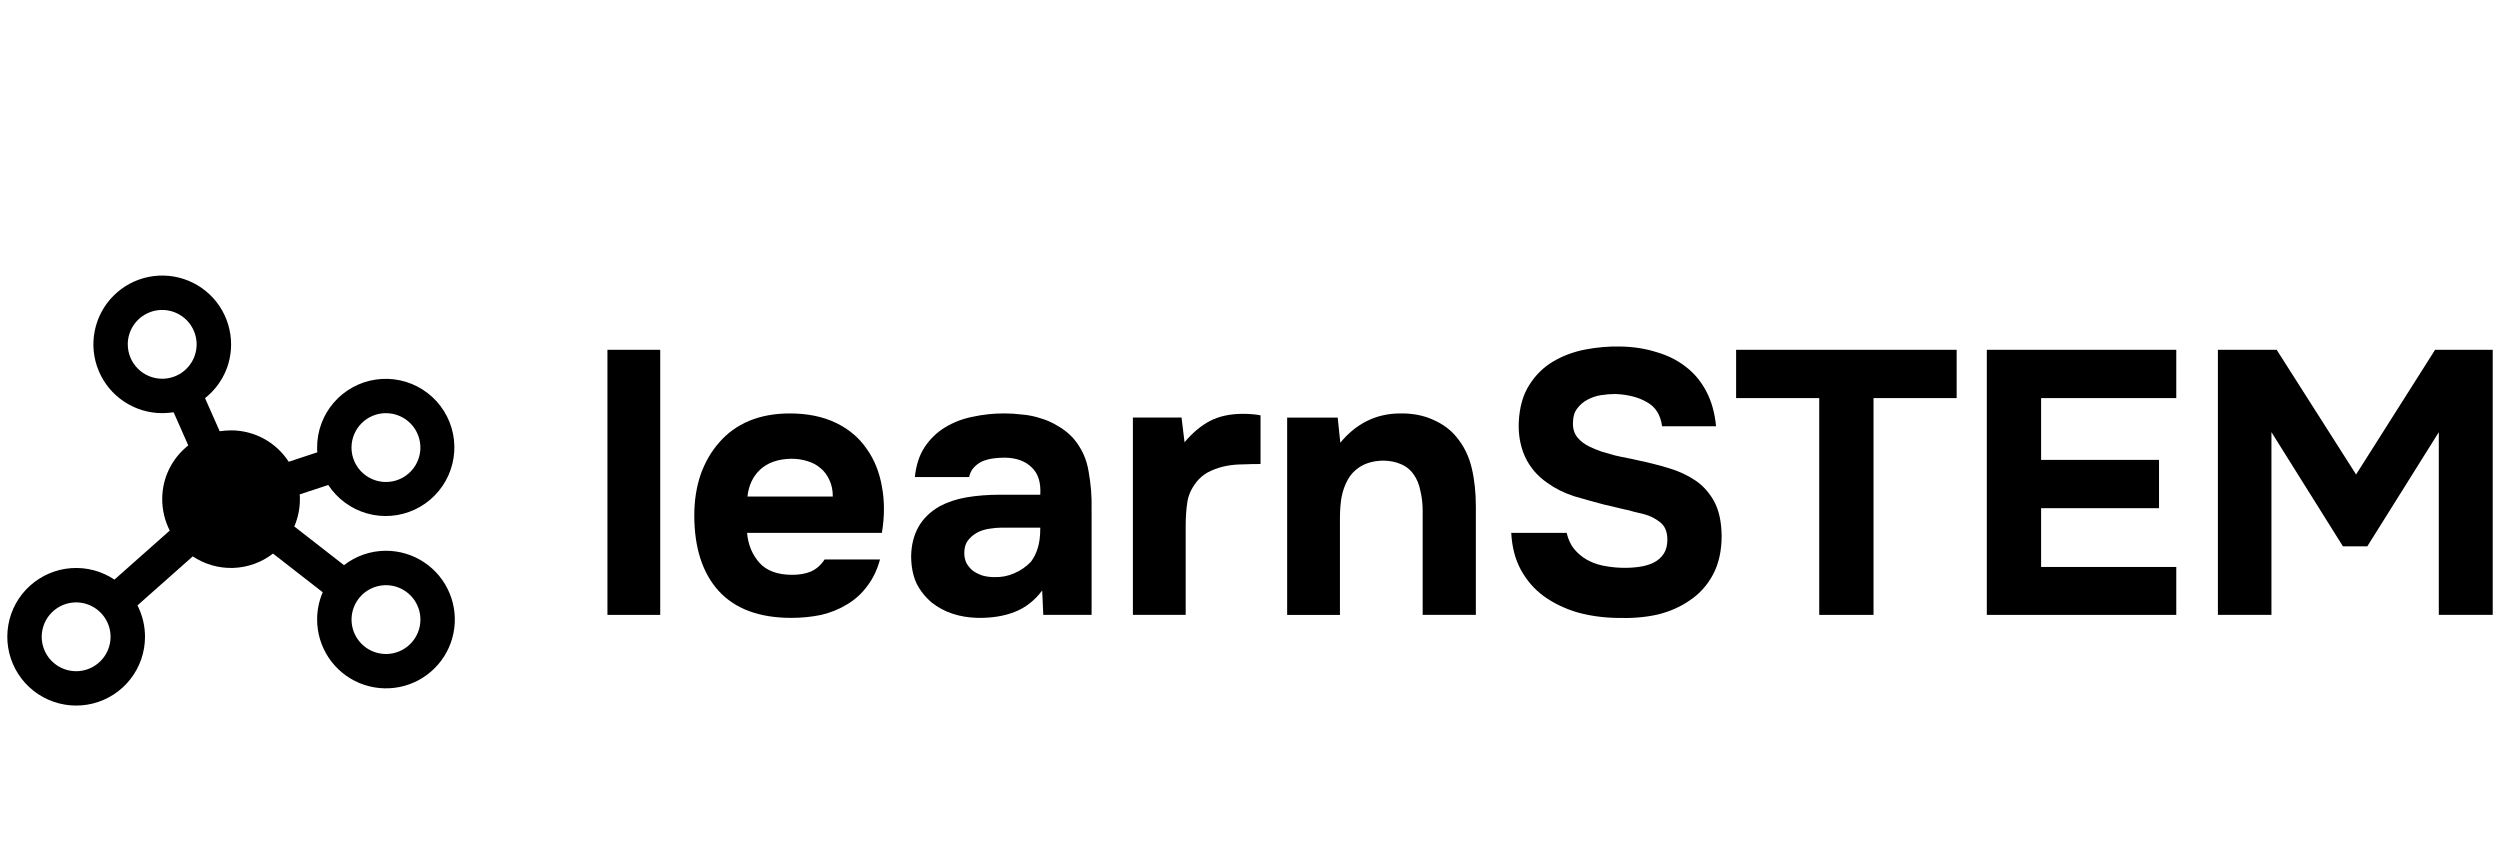 <?xml version="1.0" encoding="UTF-8"?><svg id="a" xmlns="http://www.w3.org/2000/svg" viewBox="0 0 880 300"><path d="M232.4,216.44h-18.58v-93.31h18.58v93.31Z"/><path d="M278.78,202.34c2.64,0,4.88-.4,6.72-1.19,1.93-.88,3.51-2.28,4.75-4.22h19.51c-.97,3.6-2.46,6.72-4.48,9.36-1.93,2.64-4.31,4.79-7.12,6.46-2.72,1.67-5.76,2.9-9.09,3.69-3.34.7-6.85,1.05-10.54,1.05-11.25,0-19.77-3.16-25.57-9.49-5.71-6.33-8.57-15.2-8.57-26.62,0-5.18.75-9.97,2.24-14.37,1.58-4.39,3.78-8.17,6.59-11.33,2.81-3.25,6.28-5.76,10.41-7.51,4.22-1.76,9.01-2.64,14.37-2.64,6.24,0,11.64,1.1,16.21,3.3,4.57,2.2,8.17,5.23,10.81,9.09,2.72,3.78,4.52,8.22,5.4,13.31.97,5.1.97,10.54,0,16.34h-47.45c.35,4.13,1.8,7.64,4.35,10.54,2.55,2.81,6.37,4.22,11.47,4.22ZM293.15,174.79c0-2.2-.4-4.13-1.19-5.8-.79-1.76-1.85-3.16-3.16-4.22-1.32-1.14-2.9-1.98-4.74-2.5-1.76-.53-3.6-.79-5.54-.79-4.66.09-8.3,1.36-10.94,3.82-2.55,2.37-4.04,5.54-4.48,9.49h30.05Z"/><path d="M366.84,207.87c-2.64,3.51-5.84,6.02-9.62,7.51-3.78,1.49-8.17,2.2-13.18,2.11-6.41-.18-11.77-1.98-16.08-5.4-2.28-1.93-4.09-4.22-5.4-6.85-1.23-2.72-1.84-5.93-1.84-9.62.09-3.78.92-7.12,2.5-10.02,1.67-2.99,4.17-5.45,7.51-7.38,2.81-1.49,5.97-2.55,9.49-3.16,3.6-.61,7.51-.92,11.73-.92h14.23c.26-4.31-.75-7.51-3.03-9.62-2.2-2.2-5.32-3.34-9.36-3.43-1.32,0-2.68.09-4.09.26-1.41.18-2.72.53-3.95,1.05-1.14.53-2.15,1.27-3.03,2.24-.79.88-1.32,1.98-1.58,3.29h-19.11c.44-4.22,1.58-7.73,3.43-10.54,1.93-2.9,4.35-5.23,7.25-6.99,2.9-1.76,6.11-2.99,9.62-3.69,3.6-.79,7.29-1.19,11.07-1.19,2.11,0,4.26.13,6.46.4,2.2.18,4.35.62,6.46,1.32,2.11.61,4.09,1.49,5.93,2.64,1.93,1.05,3.73,2.46,5.4,4.22,2.99,3.43,4.83,7.38,5.54,11.86.79,4.39,1.14,8.7,1.05,12.92v37.56h-17l-.39-8.57ZM366.18,185.73h-13.57c-1.32,0-2.81.13-4.48.4-1.67.26-3.12.75-4.35,1.45-1.23.7-2.28,1.63-3.16,2.77-.79,1.14-1.19,2.55-1.19,4.22,0,1.41.26,2.64.79,3.69.61,1.05,1.36,1.93,2.24,2.64.97.7,2.11,1.27,3.43,1.71,1.32.35,2.64.53,3.95.53,2.55.09,4.92-.35,7.12-1.32,2.28-.97,4.26-2.33,5.93-4.09,1.05-1.41,1.85-2.99,2.37-4.74.61-1.85.92-4.26.92-7.25Z"/><path d="M416.95,155.68c2.81-3.34,5.8-5.84,8.96-7.51,3.25-1.67,7.12-2.5,11.6-2.5,1.14,0,2.24.04,3.3.13,1.05.09,2.02.22,2.9.4v17.13c-2.02,0-4.09.04-6.19.13-2.02,0-3.95.18-5.8.53s-3.65.92-5.4,1.71c-1.67.7-3.16,1.76-4.48,3.16-2.02,2.28-3.3,4.74-3.82,7.38-.44,2.64-.66,5.62-.66,8.96v31.24h-18.58v-69.46h17.13l1.05,8.7Z"/><path d="M471.8,155.81c5.62-6.77,12.56-10.19,20.82-10.28,4.48-.09,8.44.66,11.86,2.24,3.43,1.49,6.2,3.56,8.3,6.19,2.55,3.08,4.3,6.68,5.27,10.81.97,4.04,1.45,8.57,1.45,13.58v38.09h-18.72v-36.64c0-2.46-.26-4.79-.79-6.98-.44-2.28-1.23-4.22-2.37-5.8-1.14-1.67-2.68-2.9-4.61-3.69-1.84-.79-3.95-1.19-6.33-1.19-2.99.09-5.54.75-7.64,1.98-2.02,1.23-3.56,2.81-4.61,4.74-1.05,1.85-1.8,3.95-2.24,6.33-.35,2.28-.53,4.61-.53,6.99v34.27h-18.58v-69.46h17.79l.92,8.83Z"/><path d="M585.05,150.02c-.53-3.95-2.28-6.77-5.27-8.43-2.99-1.76-6.72-2.72-11.2-2.9-1.58,0-3.25.13-5.01.4-1.67.26-3.25.79-4.74,1.58-1.49.79-2.72,1.85-3.69,3.16-.97,1.32-1.45,2.94-1.45,4.88-.09,2.02.39,3.73,1.45,5.14,1.14,1.41,2.64,2.55,4.49,3.43,1.31.61,2.72,1.19,4.21,1.71,1.58.44,3.12.88,4.62,1.32,1.49.35,2.94.66,4.35.92,1.41.26,2.63.53,3.69.79,3.78.79,7.43,1.71,10.94,2.77,3.51,1.05,6.63,2.5,9.36,4.35,2.73,1.85,4.92,4.31,6.59,7.38s2.55,7.07,2.63,11.99c0,5.36-1.01,9.93-3.03,13.71-2.02,3.78-4.74,6.81-8.17,9.09-3.25,2.28-7.03,3.95-11.33,5.01-4.31.97-9.05,1.36-14.24,1.19-5.01-.09-9.71-.75-14.1-1.98-4.39-1.32-8.3-3.21-11.73-5.67-3.34-2.46-6.02-5.54-8.04-9.23-2.02-3.69-3.16-8.04-3.42-13.05h19.51c.53,2.28,1.41,4.17,2.63,5.67,1.23,1.49,2.68,2.72,4.35,3.69,1.67.97,3.51,1.67,5.54,2.11,2.11.44,4.22.7,6.33.79,2.19.09,4.3,0,6.32-.26,2.02-.26,3.78-.75,5.27-1.45,1.58-.79,2.81-1.84,3.69-3.16.87-1.32,1.31-2.99,1.31-5.01,0-2.81-.87-4.88-2.63-6.19-1.67-1.32-3.51-2.24-5.54-2.77-1.41-.35-2.68-.66-3.82-.92-1.06-.35-2.11-.62-3.17-.79-1.05-.26-2.15-.53-3.29-.79-1.14-.26-2.46-.57-3.95-.92-3.34-.88-6.81-1.85-10.41-2.9-3.51-1.14-6.68-2.72-9.49-4.74-3.42-2.37-6.02-5.4-7.77-9.09-1.67-3.69-2.42-7.78-2.24-12.26.26-5.27,1.49-9.62,3.69-13.05,2.19-3.51,5.01-6.28,8.43-8.3,3.43-2.02,7.21-3.43,11.34-4.22,4.13-.79,8.26-1.14,12.39-1.05,4.57.09,8.78.75,12.65,1.98,3.95,1.14,7.38,2.86,10.28,5.14,2.99,2.28,5.41,5.18,7.25,8.7,1.85,3.51,2.98,7.6,3.42,12.26h-18.98Z"/><path d="M611.11,140.13v-17h77.63v17h-29.26v76.31h-19.11v-76.31h-29.26Z"/><path d="M766.05,123.13v17h-47.58v21.75h41.51v17h-41.51v20.69h47.58v16.87h-66.69v-93.31h66.69Z"/><path d="M801.39,123.13l27.95,43.89,27.81-43.89h20.29v93.31h-18.98v-64.32l-25.17,40.2h-8.57l-25.17-40.2v64.32h-18.85v-93.31h20.69Z"/><path d="M135.86,193.87c-5.35,0-10.55,1.78-14.77,5.07l-17.5-13.62c1.31-3.03,1.98-6.31,1.97-9.61.01-.56-.01-1.11-.08-1.67l10.07-3.33c3.18,4.86,8,8.41,13.58,10,5.58,1.6,11.55,1.13,16.82-1.32,5.27-2.44,9.47-6.7,11.86-11.99,2.38-5.29,2.78-11.26,1.12-16.82-1.66-5.56-5.27-10.33-10.17-13.45-4.9-3.12-10.75-4.37-16.5-3.52-5.74.84-10.99,3.73-14.78,8.12-3.79,4.39-5.87,10.01-5.86,15.81-.01.56.01,1.11.08,1.67l-10.07,3.33c-2.19-3.39-5.2-6.18-8.74-8.11-3.55-1.93-7.52-2.94-11.56-2.94-1.34.02-2.68.12-4.01.3l-5.15-11.65c2.86-2.25,5.18-5.13,6.77-8.4s2.41-6.87,2.4-10.52c0-4.79-1.42-9.47-4.08-13.46-2.66-3.98-6.45-7.09-10.88-8.92-4.43-1.83-9.3-2.31-14-1.38-4.7.93-9.02,3.24-12.41,6.63-3.39,3.39-5.7,7.7-6.63,12.4-.94,4.7-.46,9.57,1.38,13.99,1.83,4.43,4.94,8.21,8.93,10.87,3.99,2.66,8.67,4.08,13.46,4.08,1.34-.02,2.68-.12,4.01-.3l5.15,11.66c-2.86,2.25-5.18,5.13-6.77,8.4-1.59,3.28-2.41,6.87-2.4,10.52,0,3.84.91,7.62,2.65,11.05l-19.46,17.26c-4.49-3-9.86-4.42-15.25-4.03-5.39.39-10.49,2.58-14.5,6.2-4.01,3.62-6.69,8.48-7.61,13.8-.93,5.32-.05,10.8,2.5,15.56,2.54,4.76,6.61,8.54,11.55,10.73,4.94,2.19,10.47,2.67,15.71,1.36,5.24-1.31,9.9-4.33,13.22-8.59,3.33-4.26,5.13-9.5,5.13-14.9,0-3.84-.91-7.62-2.65-11.05l19.46-17.26c4.22,2.82,9.21,4.24,14.28,4.07,5.07-.18,9.96-1.94,13.97-5.05l17.5,13.62c-1.31,3.03-1.98,6.31-1.97,9.61,0,4.79,1.42,9.47,4.08,13.45,2.66,3.98,6.45,7.09,10.88,8.92,4.43,1.83,9.3,2.31,14,1.38,4.7-.93,9.02-3.24,12.41-6.63,3.39-3.39,5.7-7.7,6.63-12.4.94-4.7.46-9.57-1.38-13.99-1.83-4.43-4.94-8.21-8.93-10.87-3.99-2.66-8.67-4.08-13.47-4.08ZM135.86,145.44c2.4,0,4.74.71,6.73,2.04,1.99,1.33,3.55,3.22,4.46,5.43.92,2.21,1.16,4.65.69,7-.47,2.35-1.62,4.51-3.32,6.2s-3.85,2.85-6.21,3.31c-2.35.47-4.79.23-7-.69-2.21-.92-4.11-2.47-5.44-4.46-1.33-1.99-2.04-4.33-2.04-6.73,0-3.21,1.28-6.29,3.55-8.56,2.27-2.27,5.35-3.55,8.57-3.55ZM44.97,121.22c0-2.39.71-4.74,2.04-6.73,1.33-1.99,3.22-3.54,5.44-4.46,2.21-.92,4.65-1.16,7-.69,2.35.47,4.51,1.62,6.21,3.31,1.69,1.69,2.85,3.85,3.32,6.2.47,2.35.23,4.78-.69,7-.92,2.21-2.47,4.1-4.46,5.43-1.99,1.33-4.34,2.04-6.73,2.04-3.21,0-6.3-1.28-8.57-3.55-2.27-2.27-3.55-5.35-3.55-8.56ZM26.8,236.26c-2.4,0-4.74-.71-6.73-2.04-1.99-1.33-3.55-3.22-4.46-5.43-.92-2.21-1.16-4.65-.69-7,.47-2.35,1.62-4.51,3.32-6.2,1.69-1.69,3.85-2.85,6.2-3.31,2.35-.47,4.79-.23,7,.69,2.21.92,4.11,2.47,5.44,4.46,1.33,1.99,2.04,4.33,2.04,6.73,0,3.21-1.28,6.29-3.55,8.56-2.27,2.27-5.35,3.55-8.57,3.55ZM135.86,230.2c-2.4,0-4.74-.71-6.73-2.04-1.99-1.33-3.55-3.22-4.46-5.43-.92-2.21-1.16-4.65-.69-7,.47-2.35,1.62-4.51,3.32-6.2s3.85-2.85,6.21-3.31c2.35-.47,4.79-.23,7,.69,2.21.92,4.11,2.47,5.44,4.46,1.33,1.99,2.04,4.33,2.04,6.73,0,3.21-1.28,6.29-3.55,8.56-2.27,2.27-5.35,3.55-8.57,3.55Z"/></svg>